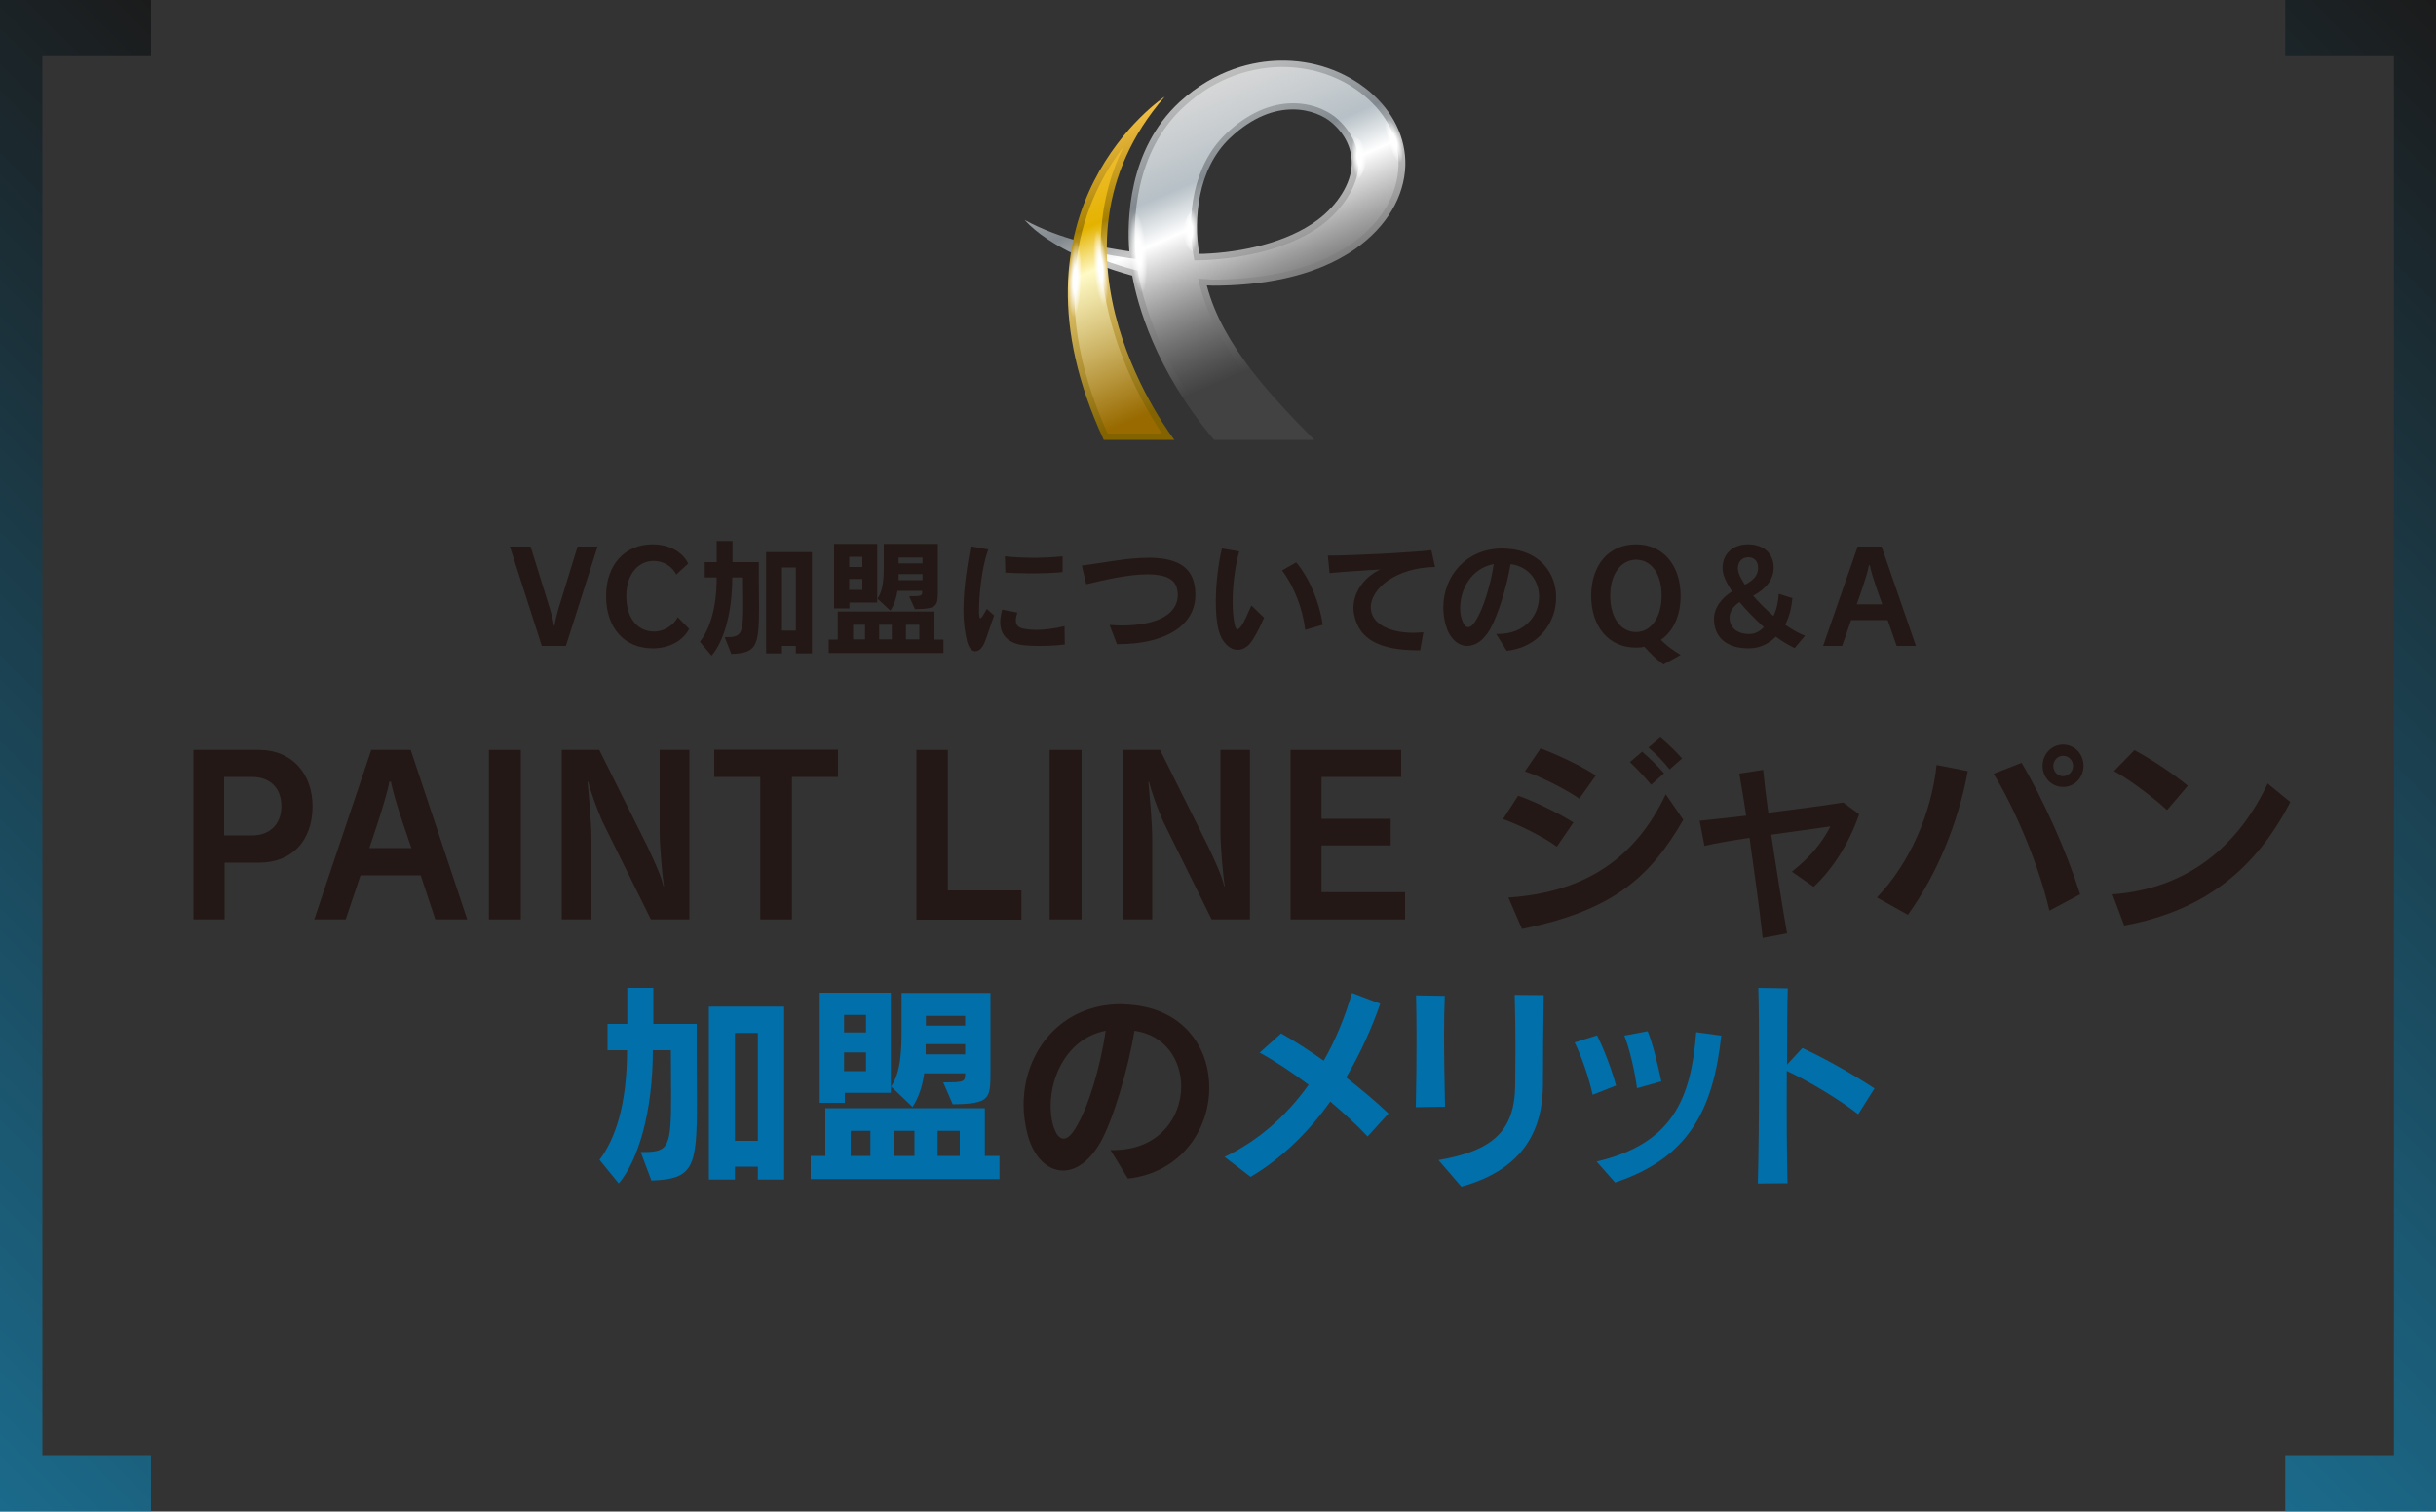 <?xml version="1.0" encoding="utf-8"?>
<!-- Generator: Adobe Illustrator 24.1.0, SVG Export Plug-In . SVG Version: 6.00 Build 0)  -->
<svg version="1.1" id="レイヤー_1" xmlns="http://www.w3.org/2000/svg" xmlns:xlink="http://www.w3.org/1999/xlink" x="0px"
	 y="0px" viewBox="0 0 1000 620.6" style="enable-background:new 0 0 1000 620.6;" xml:space="preserve">
<rect x="0" y="0" width="1000" height="620.6" fill="#333333" stroke="none"/>
<style type="text/css">
	.st0{fill:url(#SVGID_1_);}
	.st1{fill:url(#SVGID_2_);}
	.st2{fill:url(#SVGID_3_);}
	.st3{fill:url(#SVGID_4_);}
	.st4{fill:url(#SVGID_5_);}
	.st5{fill:url(#SVGID_6_);}
	.st6{fill:url(#SVGID_7_);}
	.st7{fill:url(#SVGID_8_);}
	.st8{fill:url(#SVGID_9_);}
	.st9{fill:url(#SVGID_10_);}
	.st10{opacity:0.48;fill:url(#SVGID_11_);}
	.st11{opacity:0.48;fill:url(#SVGID_12_);}
	.st12{fill:#231815;}
	.st13{fill:#006FAA;}
</style>
<g>
	<g>
		<g>
			<g>
				<g>
					<linearGradient id="SVGID_1_" gradientUnits="userSpaceOnUse" x1="482.803" y1="38.026" x2="542.711" y2="177.281">
						<stop  offset="0" style="stop-color:#BFBFBF"/>
						<stop  offset="0.241" style="stop-color:#82898E"/>
						<stop  offset="0.354" style="stop-color:#C7C7C7"/>
						<stop  offset="0.769" style="stop-color:#424242"/>
					</linearGradient>
					<path class="st0" d="M562,37.4c-10-8.3-23-12.8-36.7-12.5c-10.5,0.2-26.2,3.4-41.1,17c-21.2,19.6-21.6,49-20.6,61.3
						c-11.2-1.6-28.2-4.8-43-12.9c10.1,11.2,30.6,19.2,44.2,22.9c2.1,11.5,9.2,38.4,33.6,67.4h41.1c-16.9-17.2-37.7-38.7-44.1-63.4
						l2.6,0.1c18.2,0,41.2-3,58.5-15.2c13-9.2,20-21.6,20.4-34.1C577.2,56.6,571.9,45.7,562,37.4z M540.9,90.3
						c-12.6,9.4-31.4,13.3-46.6,13.9l-2,0c-2.4-14-0.8-34.8,12.6-47.5c18.8-17.8,35.8-11.4,41.5-6.6c5.7,4.7,8.7,10.9,8.5,17.4
						C554.7,75.2,549.2,84.1,540.9,90.3z"/>
					<linearGradient id="SVGID_2_" gradientUnits="userSpaceOnUse" x1="487.802" y1="35.877" x2="547.71" y2="175.13">
						<stop  offset="0" style="stop-color:#FFFFFF;stop-opacity:0.4"/>
						<stop  offset="0.241" style="stop-color:#B6C0C6"/>
						<stop  offset="0.354" style="stop-color:#FFFFFF"/>
						<stop  offset="0.769" style="stop-color:#262626;stop-opacity:0"/>
					</linearGradient>
					<path class="st1" d="M499.6,178c-23.7-28.7-30.4-55.1-32.3-65.3l-0.3-1.6l-1.6-0.4c-8-2.1-17.3-5.5-25.6-9.7
						c7.1,2.1,14.9,3.7,23.3,4.9l3.2,0.4l-0.2-3.2c-0.9-11.5-0.7-40.3,19.8-59.2c14.2-13.1,29.2-16.1,39.3-16.4c0.4,0,0.8,0,1.2,0
						c12.6,0,24.6,4.2,33.8,11.9c9.3,7.8,14.3,17.9,13.9,28.6c-0.4,12.2-7.2,23.6-19.3,32.1c-17.2,12.1-40.5,14.7-57,14.7l-6-0.4
						l0.9,3.5c6.2,23.7,25,44.3,40.4,60.1H499.6z M530.8,42.4c-9.4,0-18.9,4.3-27.5,12.5c-13.9,13.2-16.1,34.4-13.4,49.8l0.4,2.2
						l4.2-0.1c9.2-0.4,32.2-2.6,48.1-14.4c8.9-6.7,14.9-16.4,15.1-24.7c0.2-7.3-3.1-14.2-9.4-19.5C546.6,46.8,540.5,42.4,530.8,42.4
						z"/>
					<linearGradient id="SVGID_3_" gradientUnits="userSpaceOnUse" x1="441.989" y1="55.576" x2="501.901" y2="194.84">
						<stop  offset="0" style="stop-color:#F3C147"/>
						<stop  offset="0.241" style="stop-color:#A67F00"/>
						<stop  offset="0.354" style="stop-color:#EACD76"/>
						<stop  offset="0.769" style="stop-color:#836300"/>
					</linearGradient>
					<path class="st2" d="M482.1,180.6c0,0-59.7-76.7-4-140.9c0,0-69.2,45.8-25,140.9H482.1z"/>
					<linearGradient id="SVGID_4_" gradientUnits="userSpaceOnUse" x1="432.446" y1="59.691" x2="492.353" y2="198.945">
						<stop  offset="0" style="stop-color:#F3C147"/>
						<stop  offset="0.241" style="stop-color:#E4B300"/>
						<stop  offset="0.354" style="stop-color:#FFFAC6"/>
						<stop  offset="0.769" style="stop-color:#986A00"/>
					</linearGradient>
					<path class="st3" d="M454.7,178c-26.3-57.9-9.4-97,6.6-117.9C436.5,110.7,467,163,477,178H454.7z"/>
				</g>
				
					<radialGradient id="SVGID_5_" cx="865.901" cy="112.969" r="16.581" gradientTransform="matrix(0.203 -1.670000e-02 8.190000e-02 0.997 282.403 5.497)" gradientUnits="userSpaceOnUse">
					<stop  offset="0.3" style="stop-color:#FFFFFF"/>
					<stop  offset="0.363" style="stop-color:#FFFFFF;stop-opacity:0.91"/>
					<stop  offset="1" style="stop-color:#FFFFFF;stop-opacity:0"/>
				</radialGradient>
				<path class="st4" d="M470.5,103.3c0.8,9.1-0.1,16.7-2,16.8c-1.9,0.2-4-7.1-4.7-16.3c-0.8-9.1,0.1-16.7,2-16.8
					C467.7,86.9,469.8,94.2,470.5,103.3z"/>
				
					<radialGradient id="SVGID_6_" cx="880.247" cy="112.847" r="16.585" gradientTransform="matrix(0.166 6.100000e-03 -3.500000e-02 0.949 299.18 2.316)" gradientUnits="userSpaceOnUse">
					<stop  offset="0.3" style="stop-color:#FFFFFF"/>
					<stop  offset="0.363" style="stop-color:#FFFFFF;stop-opacity:0.91"/>
					<stop  offset="1" style="stop-color:#FFFFFF;stop-opacity:0"/>
				</radialGradient>
				<path class="st5" d="M443.7,114.9c-0.3,8.7-1.8,15.7-3.3,15.6c-1.5-0.1-2.5-7.2-2.2-15.9c0.3-8.7,1.8-15.7,3.3-15.6
					C443.1,99.1,444.1,106.2,443.7,114.9z"/>
				
					<radialGradient id="SVGID_7_" cx="897.956" cy="121.144" r="16.583" gradientTransform="matrix(0.165 -1.460000e-02 8.350000e-02 0.946 293.576 8.675)" gradientUnits="userSpaceOnUse">
					<stop  offset="0.3" style="stop-color:#FFFFFF"/>
					<stop  offset="0.363" style="stop-color:#FFFFFF;stop-opacity:0.91"/>
					<stop  offset="1" style="stop-color:#FFFFFF;stop-opacity:0"/>
				</radialGradient>
				<path class="st6" d="M454.7,110c0.8,8.7,0.2,15.8-1.4,15.9c-1.5,0.1-3.4-6.8-4.1-15.5c-0.8-8.7-0.2-15.8,1.3-15.9
					C452.1,94.4,453.9,101.3,454.7,110z"/>
				
					<radialGradient id="SVGID_8_" cx="1558.13" cy="124.127" r="17.546" gradientTransform="matrix(0.165 -1.460000e-02 4.880000e-02 0.553 294.717 18.838)" gradientUnits="userSpaceOnUse">
					<stop  offset="0.3" style="stop-color:#FFFFFF"/>
					<stop  offset="0.363" style="stop-color:#FFFFFF;stop-opacity:0.91"/>
					<stop  offset="1" style="stop-color:#FFFFFF;stop-opacity:0"/>
				</radialGradient>
				<path class="st7" d="M561,63.5c0.4,5.1-3,10.5-4.5,10.6c-1.5,0.1-0.5-4.2-1-9.3c-0.4-5.1-2.1-8.9-0.6-9
					C556.4,55.6,560.5,58.4,561,63.5z"/>
				
					<radialGradient id="SVGID_9_" cx="-285.438" cy="-38.121" r="17.548" gradientTransform="matrix(-0.166 2.800000e-03 -9.300000e-03 -0.555 441.029 74.324)" gradientUnits="userSpaceOnUse">
					<stop  offset="0.3" style="stop-color:#FFFFFF"/>
					<stop  offset="0.363" style="stop-color:#FFFFFF;stop-opacity:0.91"/>
					<stop  offset="1" style="stop-color:#FFFFFF;stop-opacity:0"/>
				</radialGradient>
				<path class="st8" d="M485.6,95.7c-0.1-5.1,3.7-10.2,5.2-10.3c1.5,0,0.2,4.3,0.3,9.4c0.1,5.1,1.5,9,0,9.1
					C489.6,103.9,485.7,100.8,485.6,95.7z"/>
				
					<radialGradient id="SVGID_10_" cx="1570.247" cy="174.333" r="16.955" gradientTransform="matrix(0.158 -4.920000e-02 0.165 0.53 295.447 42.634)" gradientUnits="userSpaceOnUse">
					<stop  offset="0.3" style="stop-color:#FFFFFF"/>
					<stop  offset="0.363" style="stop-color:#FFFFFF;stop-opacity:0.91"/>
					<stop  offset="1" style="stop-color:#FFFFFF;stop-opacity:0"/>
				</radialGradient>
				<path class="st9" d="M575.1,56.7c1.5,4.9,0.5,10.8-0.9,11.3c-1.5,0.5-2.2-4.8-3.7-9.7c-1.5-4.9-3.5-9.5-2-9.9
					C569.9,48,573.6,51.9,575.1,56.7z"/>
			</g>
		</g>
	</g>
</g>
<linearGradient id="SVGID_11_" gradientUnits="userSpaceOnUse" x1="-139.638" y1="480.913" x2="201.638" y2="139.638">
	<stop  offset="0" style="stop-color:#00A5EA"/>
	<stop  offset="1" style="stop-color:#000000"/>
</linearGradient>
<polygon class="st10" points="17.4,597.8 17.4,22.7 62,22.7 62,0 0,0 0,620.6 62,620.6 62,597.8 "/>
<linearGradient id="SVGID_12_" gradientUnits="userSpaceOnUse" x1="798.462" y1="480.913" x2="1139.737" y2="139.638">
	<stop  offset="0" style="stop-color:#00A5EA"/>
	<stop  offset="1" style="stop-color:#000000"/>
</linearGradient>
<polygon class="st11" points="982.7,22.7 982.7,597.8 938.1,597.8 938.1,620.6 1000.1,620.6 1000.1,0 938.1,0 938.1,22.7 "/>
<g>
	<g>
		<g>
			<path class="st12" d="M232.3,265.2h-9.9l-13.1-40.8h8.5l8.1,26.1c0.2,0.6,0.4,1.3,0.5,1.8c0.5,1.8,0.8,3.2,1,4.6h0.2
				c0.3-1.8,0.8-4,1.5-6.5l8-26h8.2L232.3,265.2z"/>
			<path class="st12" d="M267.9,266.2c-11.4,0-19.1-8.2-19.1-21.5c0-12.8,7.7-21.2,19-21.2c7.3,0,12.6,3.4,14.7,7.9l-4.9,4.5
				c-1.5-3.2-5.2-5.6-9.2-5.6c-6.4,0-11.3,5.4-11.3,14.4c0,9.8,5.2,14.6,11.4,14.6c3.9,0,8-2.4,9.7-5.9l4.7,4.8
				C280.4,263,274.9,266.2,267.9,266.2z"/>
			<path class="st12" d="M300.2,268.5l-2.7-6.9c0.3,0,0.5,0,0.7,0c6.2,0,6.9-1.3,6.9-13.5c0-3-0.1-6.6-0.1-11h-4.4
				c0,15-3.7,26.6-8.5,32.1l-4.8-5.7c3.9-5,6.9-13.3,6.9-26.4h-4.9v-6.3h4.9v-8.7h6.5v8.7h10.8v7.3c0,4.5,0.1,8.4,0.1,11.6
				C311.5,265.4,310.6,268.1,300.2,268.5z M326.7,268.3v-3.1H321v3.1h-6.5v-41.6h18.8v41.6H326.7z M326.7,233H321v25.9h5.7V233z"/>
			<path class="st12" d="M340.2,268.1v-5.5h3.7v-11.5h39.7v11.5h3.7v5.5H340.2z M348.7,247.4v2.4h-6.3v-26.5h17.7v24.1H348.7z
				 M354,228.6h-5.4v4.2h5.4V228.6z M354,237.7h-5.4v4.5h5.4V237.7z M355.1,256.5h-4.9v6h4.9V256.5z M375.6,250.1l-2.4-5.3
				c5.3,0,5.4-0.1,5.4-2.2h-10.2c-0.4,2.9-1.3,5.7-2.9,8.1l-5.3-4.9c2.5-3.5,2.6-9,2.6-13.6c0-0.5,0-1,0-1.5v-7.4H385v19.2
				C385,248.9,384.7,250,375.6,250.1z M366.1,256.5h-5.2v6h5.2V256.5z M378.7,235.7h-9.8c0,0.5,0,1.9,0,2.5h9.8V235.7z M378.7,228.9
				h-9.8v2.4h9.8V228.9z M377.4,256.5h-5.5v6h5.5V256.5z"/>
			<path class="st12" d="M404.3,263.5c-1,2.6-2.5,3.9-3.9,3.9c-1.4,0-2.7-1.3-3.4-4c-1-3.9-1.5-8.3-1.5-12.8c0-9.3,1.7-19.2,3-26.3
				l7.2,1.3c-2.7,7.2-3.8,19-3.8,25c0,0.8,0,1.6,0.1,2.1c0.1,0.6,0.1,1.2,0.4,1.2c0.4,0,1.1-1,2.7-3.9l3,2.7
				C406.3,257.5,405.4,260.8,404.3,263.5z M426.3,265.2c-2,0-3.9-0.1-5.3-0.2c-6.4-0.5-10.4-3.7-10.4-9.6c0-1.5,0.3-3.2,0.8-5.1
				l6.2,1.2c-0.4,1.3-0.6,2.4-0.6,3.2c0,3,2.4,3.4,5,3.7c1,0.1,2.1,0.2,3.3,0.2c3.5,0,7.3-0.5,11.7-1.5l0.1,7.5
				C433.7,265.1,429.7,265.2,426.3,265.2z M436.2,234.9c-4.1,0.4-8.8,0.5-13.5,0.5c-3.5,0-6.9-0.1-10-0.3l-0.2-6.7
				c3.5,0.4,7.5,0.6,11.6,0.6c4.3,0,8.6-0.2,12.1-0.6L436.2,234.9z"/>
			<path class="st12" d="M458.7,264.5c-0.1,0-0.1,0-0.2,0l-3-7.9c1.7,0.1,3.3,0.2,4.9,0.2c15.4,0,23.1-5,23.1-12.6
				c0-0.8-0.1-1.6-0.3-2.4c-0.9-4.5-5.8-6-12.1-6c-8.2,0-18.6,2.5-25.2,4.1l-1.8-7.7c7.7-0.9,18.2-3.2,27.4-3.2
				c9.3,0,17.2,2.4,18.8,11c0.3,1.4,0.4,2.8,0.4,4C490.9,256.6,478.7,264.5,458.7,264.5z"/>
			<path class="st12" d="M514.3,262.6c-1.8,2.9-4,4.2-6.2,4.2c-3.3,0-6.5-3-7.8-7.9c-0.9-3.3-1.2-7.5-1.2-11.8
				c0-7.7,1.1-16,2.5-21.9l7.1,1.2c-1.8,6.6-2.7,14.2-2.7,20.6c0,3.9,0.3,7.3,0.9,9.6c0.3,1.4,0.7,1.8,1.1,1.8c0.5,0,1-0.7,1.6-1.4
				c1.3-1.9,2.6-5,4.1-8.4l5.2,5C517.3,257.3,516.4,259.1,514.3,262.6z M535.8,258.6c-1-8.5-4.4-17.6-9.5-24.4l5.8-3.3
				c5.5,6.5,9.6,16.6,10.9,25.6L535.8,258.6z"/>
			<path class="st12" d="M562.7,249.4c0,0.5,0.1,1,0.2,1.6c1.1,5.6,8.2,8.8,17.2,8.8c1.4,0,2.8-0.1,4.2-0.2l-1.3,7.4
				c-0.3,0-0.5,0-0.8,0c-16.2,0-24.3-4.7-26.3-14.6c-0.2-0.9-0.3-1.9-0.3-2.8c0-7.3,5.4-13.3,11.1-15.8c-6.7,0.4-14.5,0.9-20.9,1.5
				l-0.7-7.2c11.2,0,34.8-1.3,42.5-2.2l1.5,6.9C573.2,233,562.7,241.6,562.7,249.4z"/>
			<path class="st12" d="M618.5,267.2l-4.3-6.9c0.2,0,0.5,0,0.7,0c11.3,0,16.9-7.8,16.9-15.3c0-6.3-3.9-12.3-11.7-13.4
				c-1.6,9.6-5.3,21.4-8.5,26.9c-2.8,4.7-6.1,6.7-9.3,6.7c-3.8,0-7.3-3.2-8.8-8.5c-0.7-2.5-1-4.9-1-7.3c0-12.8,9.3-24.2,24.2-24.2
				c0.7,0,1.5,0.1,2.2,0.1c13.5,0.9,19.9,10.3,19.9,19.9C638.9,255.3,631.8,265.8,618.5,267.2z M599.4,249.6c0,1.6,0.2,3.1,0.6,4.4
				c0.7,2.3,1.6,3.5,2.7,3.5c0.9,0,1.9-0.8,3-2.5c3.2-5,6.2-14.7,7.5-23.4C603.7,233.4,599.4,242.3,599.4,249.6z"/>
			<path class="st12" d="M682.9,272.8c-2.6-1.7-5.6-4.7-7.9-7.3c-0.7,0.3-2.2,0.4-3.4,0.4c-11.3,0-18.4-8.7-18.4-21.3
				c0-12.4,7-21.1,18.4-21.1c11.3,0,18.3,8.8,18.3,21.1c0,8.1-2.9,14.5-8.1,18.1c2.1,2.2,4.8,4.2,8.1,6.2L682.9,272.8z M671.6,229.8
				c-5.9,0-10.6,5.6-10.6,14.7c0,9.2,4.4,15,10.6,15c6,0,10.5-5.8,10.5-15C682.1,235.5,677.8,229.8,671.6,229.8z"/>
			<path class="st12" d="M736.7,266.1c-2.4-1.2-5.5-3-7.7-4.7c-2.7,2.7-6.3,4.8-11.2,4.8c-9.4,0-14.2-4.9-14.2-12.1
				c0-4.4,2.9-8.4,7.4-11.3c-2.1-3.3-3.9-6.5-3.9-9.6c0-5.3,3.7-9.7,10.5-9.7c6.5,0,10.5,3.9,10.5,9.5c0,4.8-2.9,8.6-8.4,11.6
				c2,2.4,5,5.4,8.3,8.3c1.4-2.7,2-6.2,2.2-9.1l5.6,1.8c-0.4,4.1-1.3,7.7-3,10.9c2.5,1.7,5.6,3.6,8.2,4.5L736.7,266.1z M714.1,247.2
				c-2.5,1.6-4.1,3.8-4.1,6.4c0,3.7,2.6,6.7,8.1,6.7c2.5,0,4.4-1.2,6-2.8C720.2,254,716.7,250.3,714.1,247.2z M717.7,228.8
				c-2.5,0-4.3,1.8-4.3,4.4c0,2.2,1.3,4.4,2.9,6.9c3.9-2.1,5.4-4.1,5.4-6.9C721.8,230.7,720.3,228.8,717.7,228.8z"/>
			<path class="st12" d="M778.6,265.2l-3.7-10.6h-15l-3.7,10.6h-7.8l14.2-40.8h9.8l14.1,40.8H778.6z M767.6,232.1h-0.4
				c-0.5,3.7-5,16-5,16h10.5C772.7,248.1,768.1,235.8,767.6,232.1z"/>
		</g>
	</g>
	<g>
		<g>
			<path class="st12" d="M106.3,354.2H92.2v23.3H79.4v-69.6h27.1c13.1,0,21.8,9.6,21.8,23.1C128.3,345,120,354.2,106.3,354.2z
				 M103.5,319H92v24h11.6c6.5,0,11.9-4,11.9-12S110.3,319,103.5,319z"/>
			<path class="st12" d="M178.7,377.5l-6-18.1H148l-6.1,18.1H129l23.4-69.6h16.2l23.2,69.6H178.7z M160.5,320.9h-0.7
				c-0.9,6.3-8.2,27.3-8.2,27.3h17.3C168.9,348.2,161.4,327.2,160.5,320.9z"/>
			<path class="st12" d="M200.7,377.5v-69.6h13.1v69.6H200.7z"/>
			<path class="st12" d="M267.2,377.5l-19.9-40.2c-2.1-4.8-4.9-12.3-5.8-16.3h-0.3c0.4,4.4,1.6,16.1,1.6,24.2v32.3h-12.2v-69.6h15.4
				l19.9,39.9c2.8,6,5.7,12.3,6.4,16l0.3,0.1c-0.8-4.7-1.8-16.6-1.8-22.6v-33.4H283v69.6H267.2z"/>
			<path class="st12" d="M325.1,319v58.5h-13V319h-18.9v-11.2h50.8V319H325.1z"/>
			<path class="st12" d="M376.2,377.5v-69.6h12.9v57.7h30.2v12H376.2z"/>
			<path class="st12" d="M430.9,377.5v-69.6H444v69.6H430.9z"/>
			<path class="st12" d="M497.4,377.5l-19.9-40.2c-2.1-4.8-4.9-12.3-5.8-16.3h-0.3c0.4,4.4,1.6,16.1,1.6,24.2v32.3h-12.2v-69.6h15.4
				l19.9,39.9c2.8,6,5.7,12.3,6.4,16l0.3,0.1c-0.8-4.7-1.8-16.6-1.8-22.6v-33.4h12.1v69.6H497.4z"/>
			<path class="st12" d="M529.8,377.5v-69.6h45.4V319h-32.7v17.2h28.4v10.9h-28.4v19.2h34.3v11.2H529.8z"/>
			<path class="st12" d="M639.1,347.6c-5.5-4-15.5-9-22.1-11.3l6.2-9.6c6.2,2.1,17.2,7.4,22.7,11L639.1,347.6z M624.8,381.4
				l-5.6-12.9c32.2-2.1,52.5-16.8,64.6-42.4l7.2,10.5C677.8,359.2,663.4,373.6,624.8,381.4z M648.3,327.9
				c-5.2-3.7-15.9-9.1-22.3-11.2l6.4-9.4c6.5,2.3,17.4,7.5,22.7,11.1L648.3,327.9z M677.8,322.2c-2.5-3.1-5.7-6.4-8.7-9.3l5-4.3
				c3.1,2.7,6.3,5.8,9,8.9L677.8,322.2z M685.4,315.9c-2.5-3.1-5.4-6.2-8.7-9l4.9-4.1c3.2,2.6,6.2,5.6,8.9,8.6L685.4,315.9z"/>
			<path class="st12" d="M744.5,364.1l-8.9-6.2c7.7-6.2,12.3-11.8,15.8-18.6c-5.9,0.8-15,2.1-24.3,3.4c2.1,14.1,4.6,29.7,6.5,40.5
				l-10,1.9c-1.2-11.1-3.4-26.8-5.4-41.1c-7.3,1.1-14.1,2.2-18.5,3.3l-2-10.3c4.4-0.5,11.3-1.2,19.1-2.1c-1-7-2.1-13-2.8-17.3
				l9.8-1.5c0.4,4.4,1.1,10.5,2.1,17.6c12.1-1.5,24.5-3.2,30.8-4.2l6.5,4.8C758.8,347.1,751.6,357.6,744.5,364.1z"/>
			<path class="st12" d="M783.2,375.6l-12.7-7.1c13.4-14.1,22.3-34.2,24.5-54.4l12.8,2.5C803.9,337.8,795,359.3,783.2,375.6z
				 M841.3,373.9c-4.3-18.7-14.1-41.8-22.9-56.2l11.5-4.5c8.7,14.8,18.4,36.1,24,54L841.3,373.9z M846.9,323.1
				c-4.7,0-8.4-3.8-8.4-8.7c0-4.8,3.7-8.7,8.4-8.7c4.7,0,8.4,3.8,8.4,8.7C855.3,319.3,851.6,323.1,846.9,323.1z M846.9,310.3
				c-2.2,0-4,1.9-4,4.2c0,2.3,1.8,4.2,4,4.2c2.2,0,4.1-1.9,4.1-4.2C851,312.1,849.2,310.3,846.9,310.3z"/>
			<path class="st12" d="M872,380l-4.8-12.8c31.1-2.3,51.7-20.1,63.7-45.5l9.3,7.6C926.1,356.5,905.4,373.8,872,380z M889.6,332.6
				c-5.9-5.4-15.9-12.9-21.8-16l8.4-8.6c6.6,3.5,15.7,9.5,21.9,14.6L889.6,332.6z"/>
			<path class="st13" d="M267.4,484.7L263,473c0.4,0,0.8,0,1.2,0c10.3,0,11.3-2.1,11.3-23c0-5.1-0.1-11.2-0.1-18.8H268
				c0,25.5-6.1,45.4-14,54.7l-7.9-9.7c6.5-8.6,11.3-22.7,11.3-45h-8v-10.8h8.1v-14.8h10.7v14.8H286v12.5c0,7.7,0.1,14.3,0.1,19.8
				C286.1,479.5,284.6,484.1,267.4,484.7z M311.1,484.3v-5.3h-9.4v5.3H291v-71h30.9v71H311.1z M311.1,424.1h-9.4v44.3h9.4V424.1z"/>
			<path class="st13" d="M332.8,484.1v-9.5h6V455h65.5v19.6h6v9.5H332.8z M346.8,448.7v4.1h-10.3v-45.2h29.2v41.1H346.8z
				 M355.5,416.7h-9v7.2h9V416.7z M355.5,432.1h-9v7.7h9V432.1z M357.3,464.3h-8.1v10.3h8.1V464.3z M391.1,453.4l-3.9-9
				c8.7,0,9-0.2,9-3.7h-16.8c-0.7,5-2.1,9.7-4.8,13.8l-8.8-8.4c4.1-5.9,4.3-15.4,4.3-23.2c0-0.9,0-1.8,0-2.6v-12.6h36.5v32.8
				C406.6,451.3,406.2,453.2,391.1,453.4z M375.4,464.3h-8.6v10.3h8.6V464.3z M396.2,428.7H380c0,0.9,0,3.3,0,4.2h16.2V428.7z
				 M396.2,417.1h-16.1v4h16.1V417.1z M394,464.3h-9.1v10.3h9.1V464.3z"/>
			<path class="st12" d="M463,483.9l-7.1-11.7c0.3,0,0.8,0,1.1,0c18.7,0,27.9-13.4,27.9-26.1c0-10.7-6.4-21.1-19.2-22.9
				c-2.7,16.4-8.8,36.6-14,45.9c-4.6,7.9-10.1,11.5-15.3,11.5c-6.3,0-12-5.4-14.5-14.5c-1.1-4.2-1.7-8.4-1.7-12.5
				c0-21.8,15.3-41.3,39.9-41.3c1.2,0,2.4,0.1,3.6,0.2c22.2,1.6,32.7,17.6,32.7,34C496.5,463.7,484.8,481.5,463,483.9z M431.3,454
				c0,2.7,0.3,5.3,0.9,7.6c1.1,3.9,2.6,5.9,4.4,5.9c1.5,0,3.2-1.4,4.9-4.3c5.3-8.5,10.2-25.1,12.4-40
				C438.5,426.2,431.3,441.4,431.3,454z"/>
			<path class="st13" d="M561.4,466.6c-4.3-4.6-9.6-9.5-15.3-14.3c-8.5,11.9-19.3,22.9-32.7,30.9l-10.7-8.2
				c14-6.7,25.5-17,34.5-29.6c-7.2-5.4-14.2-10-20.1-13.2l8.8-7.9c5.3,2.9,11.3,6.9,17.5,11.2c4.8-8.4,8.7-17.9,11.6-27.8l11.6,4.4
				c-3.3,9.5-7.9,20-14,30.3c6.3,4.9,12.4,10,17.4,14.8L561.4,466.6z"/>
			<path class="st13" d="M581.2,454.6c0.2-9.4,0.3-19.5,0.3-28.9c0-6.2-0.1-12-0.2-17l11.8,0.2c-0.2,4.7-0.3,10-0.3,15.6
				c0,9.6,0.2,20.1,0.4,29.9L581.2,454.6z M633.4,444.9c0,17.9-7,35-33.5,42.3l-9.4-10.9c22.2-3.8,31.4-11.8,31.5-31.1
				c0-4.3,0.1-9.4,0.1-14.9c0-6.8-0.1-14.3-0.3-21.8l11.9,0.1C633.5,421.2,633.4,435.2,633.4,444.9z"/>
			<path class="st13" d="M653.8,449.5c-1.5-6.8-4.4-15.4-7.4-21.5l9.2-2.9c2.9,5.8,5.9,13.7,7.8,20.6L653.8,449.5z M663,485.5
				l-7.6-8.6c30.9-7.2,38.8-25.4,40.9-53.1l10.3,1.4C703.3,455.8,693.1,475.5,663,485.5z M672,446.8c-0.9-7-3-16-5.2-21.6l9.6-1.8
				c2.1,5.2,4.1,13.6,5.6,20.6L672,446.8z"/>
			<path class="st13" d="M762.8,457.5c-7.2-5.7-20.2-13.6-29.3-17.8c-0.1,17.1,0,36.3,0.3,46.1l-12.2,0.1c0.3-10,0.5-29.9,0.5-47.7
				c0-14.1-0.1-26.9-0.3-32.6l12.1,0.2c-0.2,5.3-0.3,17.4-0.3,31.3l6.3-6.8c9.1,4.2,20.5,10.6,29.6,16.6L762.8,457.5z"/>
		</g>
	</g>
</g>
</svg>
